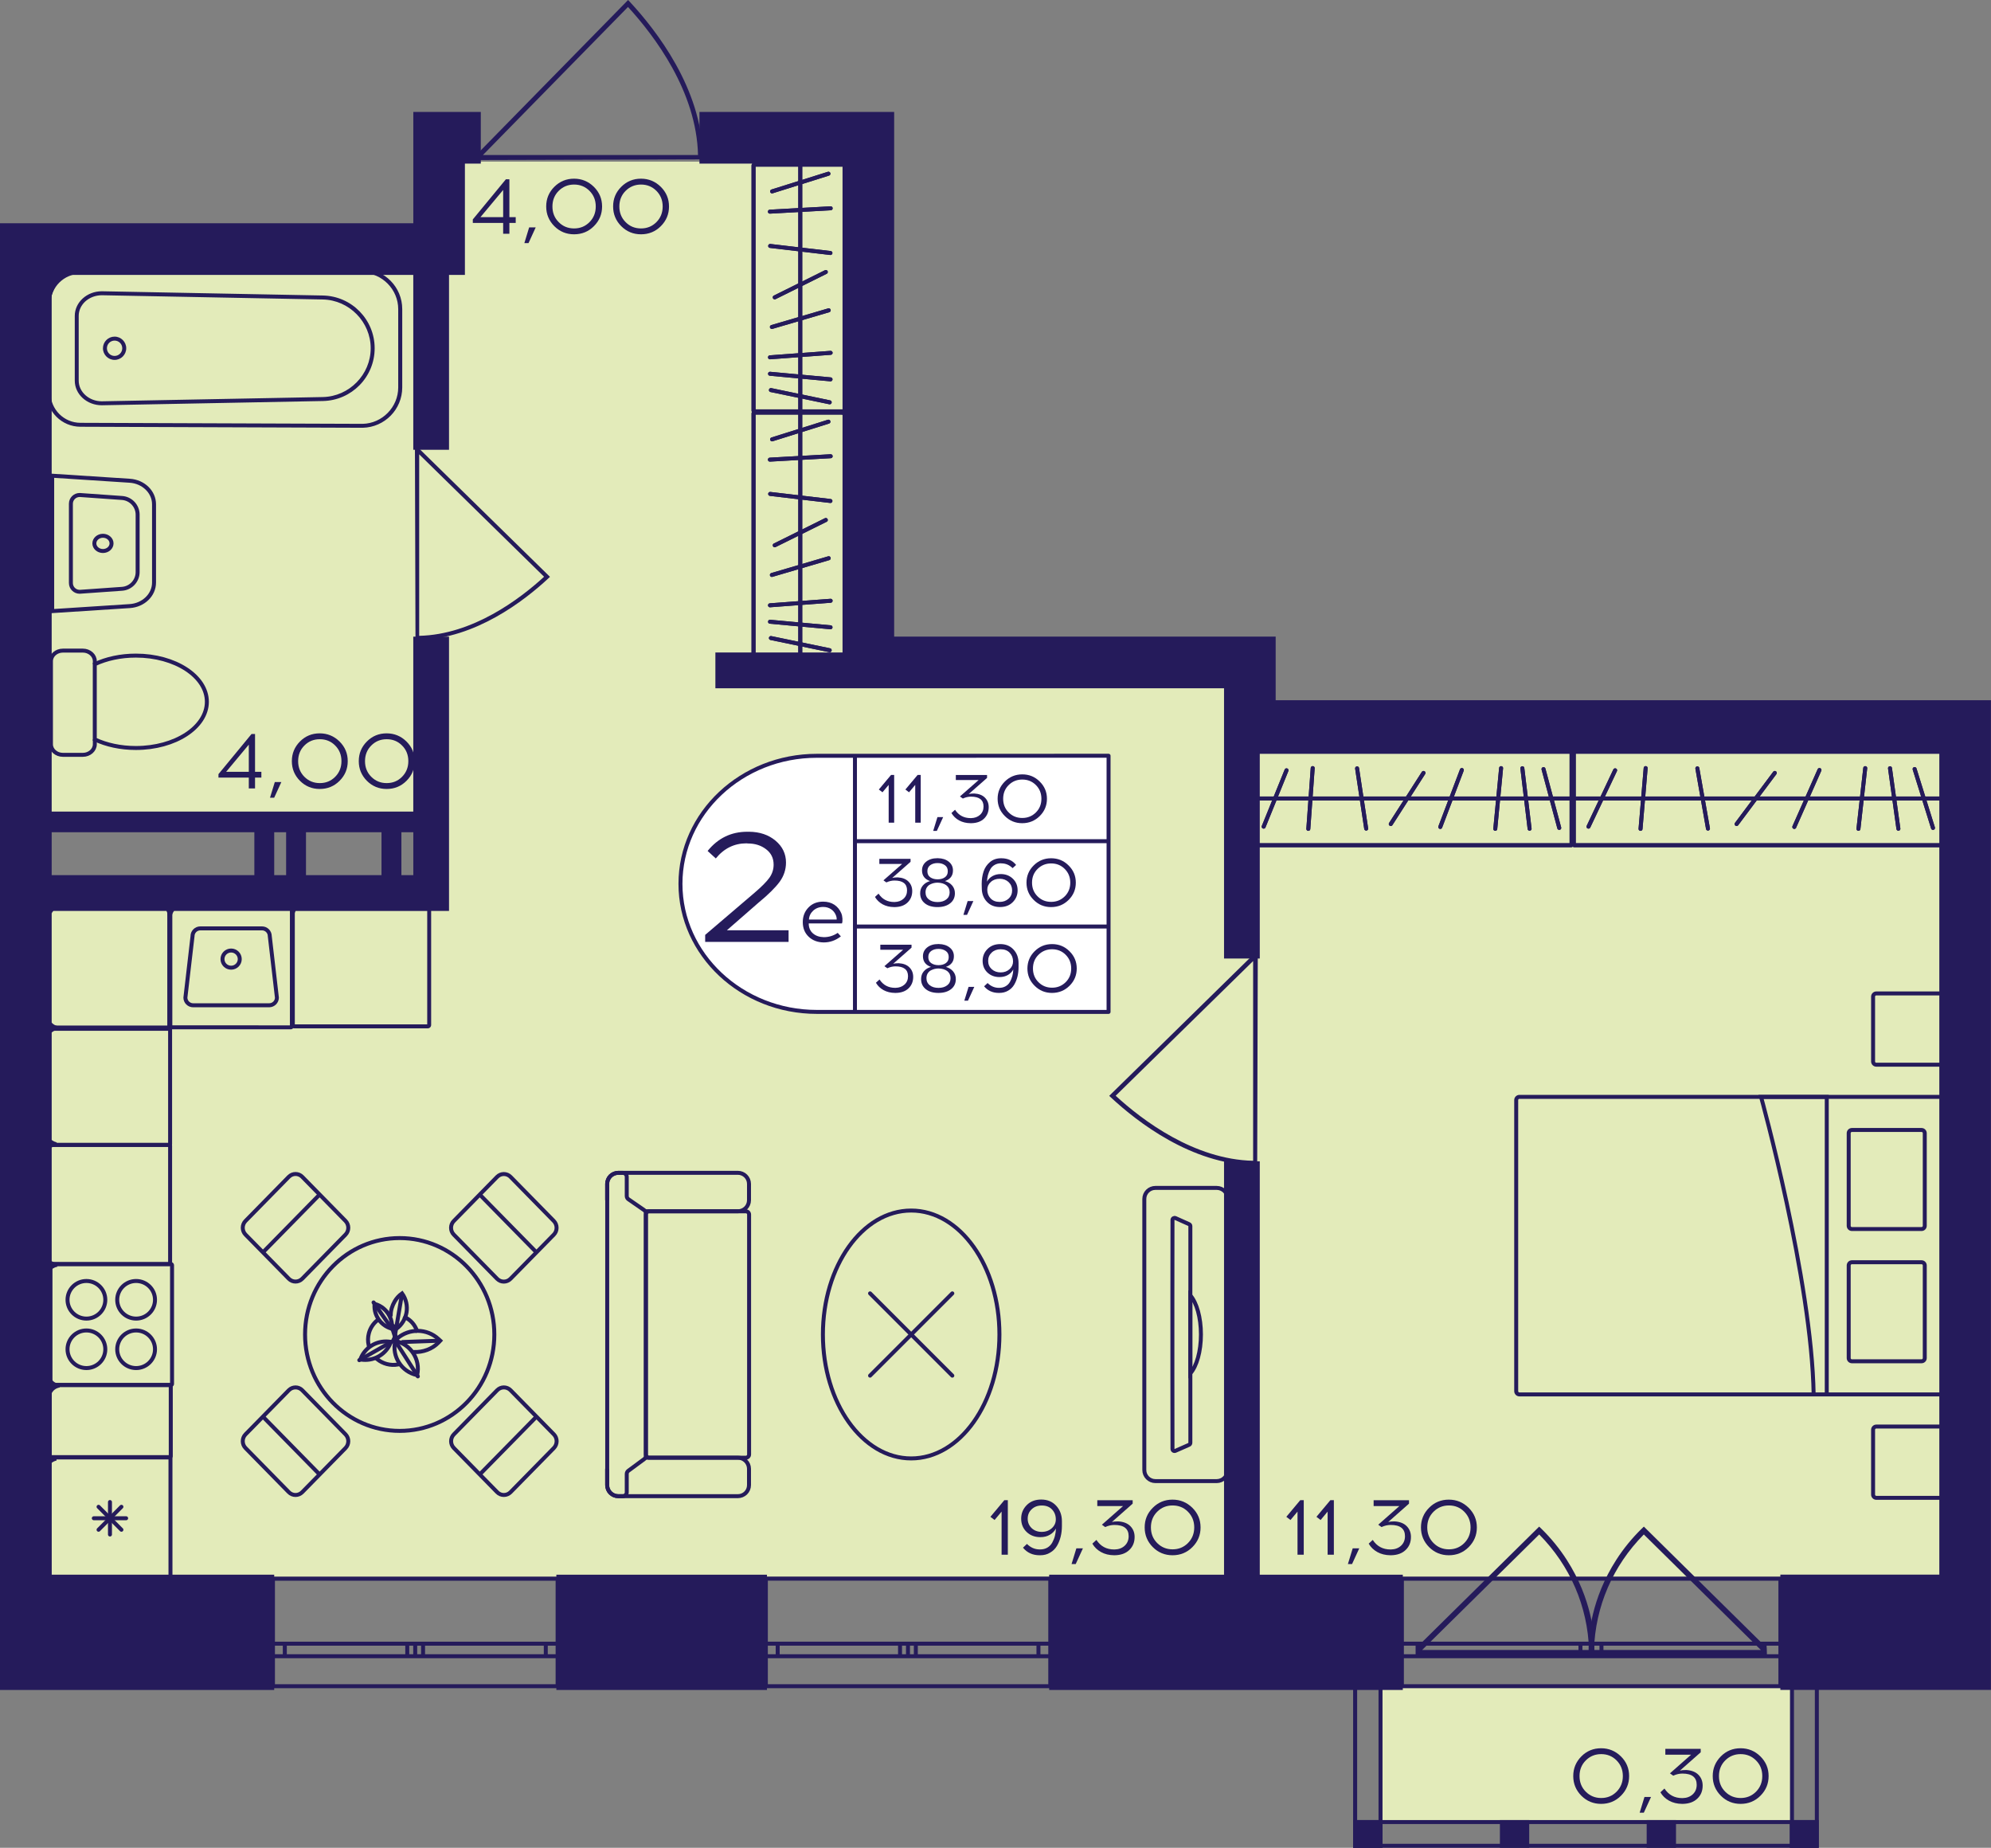 <?xml version="1.0" encoding="utf-8"?>
<!-- Generator: Adobe Illustrator 24.3.0, SVG Export Plug-In . SVG Version: 6.00 Build 0)  -->
<svg version="1.1" id="Слой_1" xmlns="http://www.w3.org/2000/svg" xmlns:xlink="http://www.w3.org/1999/xlink" x="0px" y="0px"
	 viewBox="0 0 431.08 400" style="enable-background:new 0 0 431.08 400;" xml:space="preserve">
<rect x="0" y="0" width="431.08" height="400" fill="#808080" stroke="none"/>
<path style="fill:#E3EBBA;" d="M96.8,55.64c0-6.88,0-13.77,0-20.65c29.83,0,59.66,0,89.49,0c0,35.56,0,71.13,0,106.69
	c27.53,0,55.07,0,82.6,0c0,5.74,0,11.47,0,17.21c52.77,0,105.55,0,158.32,0c0,60.8,0,121.61,0,182.41c-138.82,0-277.63,0-416.45,0
	c0-49.33,0-98.66,0-148c27.53,0.06,55.07,0.12,82.6,0.18c0-5.74,0-11.47,0-17.21c-27.53-0.06-55.07-0.12-82.6-0.18
	c0-40.15,0-80.31,0-120.46C39.44,55.64,68.12,55.64,96.8,55.64z"/>
<rect x="299.25" y="365.28" transform="matrix(-1 -1.224647e-16 1.224647e-16 -1 686.999 759.682)" style="fill:#E3EBBA;" width="88.5" height="29.13"/>
<g>
	<path style="fill:none;stroke:#251B5B;stroke-width:0.86;stroke-miterlimit:10;" d="M303.53,365.02h81.95v-23.27h-81.95V365.02z
		 M385.48,365.02h-81.95 M385.48,341.75h-81.95 M385.48,358.53h-3.41v-2.72h3.41V358.53z M344.48,355.81h2.26v2.72h-2.26V355.81z
		 M382.07,358.53h-35.33v-2.72l35.33,0V358.53z M344.48,358.53h-2.29v-2.72h2.29V358.53z M303.53,355.81h3.41v2.72h-3.41V355.81z
		 M342.19,358.53h-35.26v-2.72h35.26V358.53z M385.48,358.53h-3.41 M382.07,358.53v-2.72 M382.07,355.81h3.41 M344.48,355.81h2.26
		 M346.74,355.81v2.72 M346.74,358.53h-2.26 M382.07,358.53h-35.33 M346.74,355.81l35.33,0 M344.48,358.53h-2.29 M342.19,358.53
		v-2.72 M342.19,355.81h2.29 M303.53,355.81h3.41 M306.93,355.81v2.72 M306.93,358.53h-3.41 M342.19,358.53h-35.26 M306.93,355.81
		h35.26"/>
</g>
<g>
	<path style="fill:none;stroke:#251B5B;stroke-width:0.86;stroke-miterlimit:10;" d="M59.1,365.02h61.63v-23.26H59.1V365.02z
		 M120.73,365.02H59.1 M120.73,341.75H59.1 M120.73,358.53h-2.56v-2.72h2.56V358.53z M89.9,355.81h1.7v2.72h-1.7V355.81z
		 M118.17,358.53H91.6v-2.72h26.57V358.53z M89.9,358.53h-1.72v-2.72h1.72V358.53z M59.1,355.81h2.56v2.72H59.1V355.81z
		 M88.18,358.53l-26.51,0v-2.72h26.51V358.53z M120.73,358.53h-2.56 M118.17,358.53v-2.72 M118.17,355.81h2.56 M89.9,355.81h1.7
		 M91.6,355.81v2.72 M91.6,358.53h-1.7 M118.17,358.53H91.6 M91.6,355.81h26.57 M89.9,358.53h-1.72 M88.18,358.53v-2.72
		 M88.18,355.81h1.72 M59.1,355.81h2.56 M61.66,355.81v2.72 M61.66,358.53H59.1 M88.18,358.53l-26.51,0 M61.66,355.81h26.51"/>
</g>
<g>
	<path style="fill:none;stroke:#251B5B;stroke-width:0.86;stroke-miterlimit:10;" d="M165.82,365.02h61.58v-23.28h-61.58V365.02z
		 M227.4,365.02h-61.58 M227.4,341.74h-61.58 M227.4,358.53h-2.56v-2.72h2.56V358.53z M196.59,355.81h1.7v2.72h-1.7V355.81z
		 M224.84,358.53h-26.55v-2.72h26.55V358.53z M196.59,358.53h-1.72v-2.72h1.72V358.53z M165.82,355.81h2.56v2.72h-2.56V355.81z
		 M194.87,358.53h-26.49v-2.72h26.49V358.53z M227.4,358.53h-2.56 M224.84,358.53v-2.72 M224.84,355.81h2.56 M196.59,355.81h1.7
		 M198.29,355.81v2.72 M198.29,358.53h-1.7 M224.84,358.53h-26.55 M198.29,355.81h26.55 M196.59,358.53h-1.72 M194.87,358.53v-2.72
		 M194.87,355.81h1.72 M165.82,355.81h2.56 M168.38,355.81v2.72 M168.38,358.53h-2.56 M194.87,358.53h-26.49 M168.38,355.81h26.49"
		/>
</g>
<g>
	<rect x="292.98" y="394" style="fill:#251B5B;" width="6.36" height="6"/>
	<rect x="387.5" y="394" style="fill:#251B5B;" width="6.24" height="6"/>
	<rect x="356.53" y="394" style="fill:#251B5B;" width="6.35" height="6"/>
	<rect x="324.75" y="394" style="fill:#251B5B;" width="6.35" height="6"/>
	<g>
		<path style="fill:#251B5B;" d="M298.47,363l0,36.14h-4.63V363H298.47 M299.33,362.14h-6.36V400h6.36L299.33,362.14L299.33,362.14z
			"/>
	</g>
	<g>
		<path style="fill:#251B5B;" d="M392.94,363v36.14h-4.52V363H392.94 M393.8,362.14h-6.24V400h6.24V362.14L393.8,362.14z"/>
	</g>
	<g>
		<path style="fill:#251B5B;" d="M293.84,394.86h99.05v4.28l-99.05,0V394.86 M292.98,394v6l100.77,0v-6L292.98,394L292.98,394z"/>
	</g>
</g>
<g>
	<path style="fill:#251B5B;" d="M355.46,330.91c-2.11,2.06-3.95,4.32-5.5,6.73c-5.55,8.6-5.94,16.64-5.99,18.27
		c-0.03,1.03-0.01,1.88,0.02,2.42c0.36,0.01,0.71,0.03,1.07,0.04h37.4l0.09,0.08c-0.02-0.59-0.04-1.18-0.06-1.76l-26.57-26.22
		L355.46,330.91z M381.26,357.18h-36.14c0.29-9.4,4.07-18.22,10.79-25.01L381.26,357.18z"/>
	<path style="fill:#251B5B;" d="M333.71,330.91c2.11,2.06,3.95,4.32,5.5,6.73c5.55,8.6,5.94,16.64,5.99,18.27
		c0.03,1.03,0.01,1.88-0.02,2.42c-0.36,0.01-0.71,0.03-1.07,0.04h-37.4l-0.09,0.08c0.02-0.59,0.04-1.18,0.06-1.76l26.57-26.22
		L333.71,330.91z M307.91,357.18h36.14c-0.29-9.4-4.07-18.22-10.79-25.01L307.91,357.18z"/>
</g>
<path style="fill:#251B5B;" d="M272.2,252.36c-0.29,0-0.58-0.01-0.88-0.01v-0.12c-13.37-0.3-25.01-9.28-30.81-14.68l-0.35-0.33
	l31.16-30.54v-0.2c0.34,0,0.67,0,1.01,0C272.29,221.78,272.24,237.07,272.2,252.36z M271.32,208.04l-29.76,29.16
	c5.8,5.33,17,13.79,29.76,14.08L271.32,208.04z"/>
<path style="fill:#251B5B;" d="M89.96,138.63c0.27,0,0.53-0.01,0.8-0.01v-0.11c12.15-0.27,22.73-8.43,28-13.34l0.32-0.3L90.76,97.12
	l0-0.18c-0.31,0-0.61,0-0.92,0C89.88,110.84,89.92,124.74,89.96,138.63z M90.76,98.35l27.04,26.5
	c-5.27,4.84-15.45,12.53-27.04,12.79L90.76,98.35z"/>
<path style="fill:#251B5B;" d="M152.3,34.51c0-0.32-0.01-0.62-0.01-0.95h-0.13c-0.32-14.4-9.99-26.93-15.81-33.18L135.99,0
	L103.1,33.56l-0.21,0c0,0.36,0,0.73,0,1.09C119.36,34.6,135.83,34.56,152.3,34.51z M104.56,33.56l31.41-32.05
	c5.74,6.25,14.85,18.31,15.16,32.05L104.56,33.56z"/>
<g>
	<g>
		<path style="fill:none;stroke:#251B5B;stroke-width:0.86;stroke-miterlimit:10;" d="M420,237.44l-91.02,0
			c-0.39,0-0.7,0.31-0.7,0.7l0,63.01c0,0.39,0.31,0.7,0.7,0.7l91.02,0c0.39,0,0.7-0.31,0.7-0.7v-63.01
			C420.7,237.76,420.39,237.44,420,237.44z"/>
		<g>
			<path style="fill:none;stroke:#251B5B;stroke-width:0.86;stroke-miterlimit:10;" d="M400.97,294.68h15.07
				c0.39,0,0.7-0.31,0.7-0.7v-20.04c0-0.39-0.31-0.7-0.7-0.7h-15.07c-0.39,0-0.7,0.31-0.7,0.7v20.04
				C400.27,294.37,400.58,294.68,400.97,294.68z"/>
			<path style="fill:none;stroke:#251B5B;stroke-width:0.86;stroke-miterlimit:10;" d="M400.97,266.05h15.07
				c0.39,0,0.7-0.31,0.7-0.7v-20.04c0-0.39-0.31-0.7-0.7-0.7h-15.07c-0.39,0-0.7,0.31-0.7,0.7l0,20.04
				C400.27,265.74,400.58,266.05,400.97,266.05z"/>
		</g>
		<path style="fill:none;stroke:#251B5B;stroke-width:0.86;stroke-miterlimit:10;" d="M395.52,301.85l0-64.41h-14.23
			c0,0,10.98,39.57,11.39,64.41"/>
	</g>
	<path style="fill:none;stroke:#251B5B;stroke-width:0.86;stroke-linecap:round;stroke-miterlimit:10;" d="M406.26,324.24H420
		c0.39,0,0.7-0.31,0.7-0.7v-14.03c0-0.39-0.31-0.7-0.7-0.7l-13.75,0c-0.39,0-0.7,0.31-0.7,0.7v14.03
		C405.55,323.93,405.87,324.24,406.26,324.24z"/>
	<path style="fill:none;stroke:#251B5B;stroke-width:0.86;stroke-linecap:round;stroke-miterlimit:10;" d="M406.26,230.48H420
		c0.39,0,0.7-0.31,0.7-0.7v-14.03c0-0.39-0.31-0.7-0.7-0.7h-13.75c-0.39,0-0.7,0.31-0.7,0.7v14.03
		C405.55,230.17,405.87,230.48,406.26,230.48z"/>
</g>
<g>
	<g>
		<g>
			<path style="fill:#251B5B;" d="M421.27,163.16v19.38h-80.1v-19.38H421.27 M421.59,162.3h-80.73c-0.3,0-0.54,0.24-0.54,0.54v20.02
				c0,0.3,0.24,0.54,0.54,0.54h80.73c0.3,0,0.54-0.24,0.54-0.54v-20.02C422.13,162.54,421.89,162.3,421.59,162.3L421.59,162.3z"/>
		</g>
	</g>
	
		<line style="fill:none;stroke:#251B5B;stroke-width:0.86;stroke-miterlimit:10;" x1="340.3" y1="172.85" x2="421.85" y2="172.85"/>
	
		<line style="fill:none;stroke:#251B5B;stroke-width:0.86;stroke-linecap:round;stroke-miterlimit:10;" x1="355.2" y1="179.43" x2="356.31" y2="166.27"/>
	
		<line style="fill:none;stroke:#251B5B;stroke-width:0.86;stroke-linecap:round;stroke-miterlimit:10;" x1="369.8" y1="179.37" x2="367.5" y2="166.33"/>
	
		<line style="fill:none;stroke:#251B5B;stroke-width:0.86;stroke-linecap:round;stroke-miterlimit:10;" x1="418.52" y1="179.22" x2="414.54" y2="166.48"/>
	
		<line style="fill:none;stroke:#251B5B;stroke-width:0.86;stroke-linecap:round;stroke-miterlimit:10;" x1="376" y1="178.38" x2="384.27" y2="167.32"/>
	
		<line style="fill:none;stroke:#251B5B;stroke-width:0.86;stroke-linecap:round;stroke-miterlimit:10;" x1="388.49" y1="179.01" x2="393.94" y2="166.69"/>
	
		<line style="fill:none;stroke:#251B5B;stroke-width:0.86;stroke-linecap:round;stroke-miterlimit:10;" x1="402.38" y1="179.42" x2="403.85" y2="166.28"/>
	
		<line style="fill:none;stroke:#251B5B;stroke-width:0.86;stroke-linecap:round;stroke-miterlimit:10;" x1="411.03" y1="179.4" x2="409.21" y2="166.3"/>
	
		<line style="fill:none;stroke:#251B5B;stroke-width:0.86;stroke-linecap:round;stroke-miterlimit:10;" x1="343.93" y1="178.95" x2="349.7" y2="166.75"/>
	<g>
		<g>
			<path style="fill:#251B5B;" d="M421.27,163.16v19.38h-80.1v-19.38H421.27 M421.59,162.3h-80.73c-0.3,0-0.54,0.24-0.54,0.54v20.02
				c0,0.3,0.24,0.54,0.54,0.54h80.73c0.3,0,0.54-0.24,0.54-0.54v-20.02C422.13,162.54,421.89,162.3,421.59,162.3L421.59,162.3z"/>
		</g>
	</g>
	
		<line style="fill:none;stroke:#251B5B;stroke-width:0.86;stroke-miterlimit:10;" x1="340.3" y1="172.85" x2="421.85" y2="172.85"/>
	
		<line style="fill:none;stroke:#251B5B;stroke-width:0.86;stroke-linecap:round;stroke-miterlimit:10;" x1="355.2" y1="179.43" x2="356.31" y2="166.27"/>
	
		<line style="fill:none;stroke:#251B5B;stroke-width:0.86;stroke-linecap:round;stroke-miterlimit:10;" x1="369.8" y1="179.37" x2="367.5" y2="166.33"/>
	
		<line style="fill:none;stroke:#251B5B;stroke-width:0.86;stroke-linecap:round;stroke-miterlimit:10;" x1="418.52" y1="179.22" x2="414.54" y2="166.48"/>
	
		<line style="fill:none;stroke:#251B5B;stroke-width:0.86;stroke-linecap:round;stroke-miterlimit:10;" x1="376" y1="178.38" x2="384.27" y2="167.32"/>
	
		<line style="fill:none;stroke:#251B5B;stroke-width:0.86;stroke-linecap:round;stroke-miterlimit:10;" x1="388.49" y1="179.01" x2="393.94" y2="166.69"/>
	
		<line style="fill:none;stroke:#251B5B;stroke-width:0.86;stroke-linecap:round;stroke-miterlimit:10;" x1="402.38" y1="179.42" x2="403.85" y2="166.28"/>
	
		<line style="fill:none;stroke:#251B5B;stroke-width:0.86;stroke-linecap:round;stroke-miterlimit:10;" x1="411.03" y1="179.4" x2="409.21" y2="166.3"/>
	
		<line style="fill:none;stroke:#251B5B;stroke-width:0.86;stroke-linecap:round;stroke-miterlimit:10;" x1="343.93" y1="178.95" x2="349.7" y2="166.75"/>
</g>
<g>
	<g>
		<path style="fill:none;stroke:#251B5B;stroke-width:0.86;stroke-miterlimit:10;" d="M20.53,143.77v-0.64
			c0-1.26-1.17-2.29-2.59-2.29h-4.32c-1.44,0-2.59,1.03-2.59,2.29l0,17.98c0,1.26,1.15,2.29,2.59,2.29h4.32
			c1.42,0,2.59-1.03,2.59-2.29v-1.06"/>
	</g>
	<g>
		<path style="fill:none;stroke:#251B5B;stroke-width:0.86;stroke-miterlimit:10;" d="M44.79,151.92c0-5.52-6.88-10-15.37-10
			c-3.31,0-6.4,0.68-8.9,1.86l0,16.28c2.5,1.18,5.59,1.86,8.9,1.86C37.92,161.92,44.79,157.44,44.79,151.92z"/>
	</g>
</g>
<g>
	<g>
		<path style="fill:#251B5B;" d="M78.53,59.05c4.24,0.1,7.69,3.63,7.69,7.87v16.96c0,4.24-3.46,7.77-7.68,7.87l-61.11-0.22
			c-3.58,0-6.49-2.91-6.49-6.48V65.75c0-3.58,2.91-6.48,6.5-6.48L78.53,59.05 M78.54,58.19l-61.11,0.22c-4.06,0-7.35,3.29-7.35,7.34
			l0,19.29c0,4.06,3.29,7.34,7.35,7.34l61.11,0.22c4.75-0.11,8.55-3.98,8.55-8.73l0-16.96C87.09,62.17,83.29,58.29,78.54,58.19
			L78.54,58.19z"/>
	</g>
	<g>
		<path style="fill:#251B5B;" d="M22.04,63.91l47.86,0.92c5.71,0.12,10.36,4.86,10.36,10.56c0,5.7-4.65,10.44-10.36,10.56
			l-47.86,0.92c-2.75,0-5-2.01-5-4.47V68.39c0-1.18,0.51-2.29,1.43-3.14C19.43,64.39,20.69,63.92,22.04,63.91 M22.05,63.05
			c-3.23,0-5.86,2.39-5.86,5.33V82.4c0,2.95,2.62,5.33,5.86,5.33c0,0,0,0,0,0l47.87-0.92c6.22-0.13,11.2-5.2,11.2-11.42v0
			c0-6.22-4.98-11.29-11.2-11.42L22.05,63.05L22.05,63.05z"/>
	</g>
	<g>
		<path style="fill:#251B5B;" d="M24.81,73.73c0.92,0,1.66,0.74,1.66,1.66s-0.75,1.66-1.66,1.66c-0.92,0-1.66-0.74-1.66-1.66
			S23.89,73.73,24.81,73.73 M24.81,72.87c-1.39,0-2.52,1.13-2.52,2.52c0,1.39,1.13,2.52,2.52,2.52s2.52-1.13,2.52-2.52
			C27.33,74,26.2,72.87,24.81,72.87L24.81,72.87z"/>
	</g>
</g>
<g>
	<g>
		<path style="fill:#251B5B;" d="M22.29,116.41c0.79,0,1.43,0.55,1.43,1.22c0,0.67-0.64,1.22-1.43,1.22s-1.43-0.55-1.43-1.22
			C20.86,116.96,21.5,116.41,22.29,116.41 M22.29,115.55c-1.26,0-2.29,0.93-2.29,2.08c0,1.15,1.02,2.08,2.29,2.08
			c1.26,0,2.29-0.93,2.29-2.08C24.58,116.48,23.55,115.55,22.29,115.55L22.29,115.55z"/>
	</g>
	<g>
		<path style="fill:#251B5B;" d="M11.73,103.44l16.35,1.06c2.71,0.18,4.84,2.22,4.84,4.66v16.95c0,2.44-2.13,4.48-4.84,4.66
			l-16.35,1.06V103.44 M10.87,102.52v30.23l17.27-1.12c3.18-0.21,5.64-2.62,5.64-5.52v-16.95c0-2.9-2.46-5.31-5.64-5.52
			L10.87,102.52L10.87,102.52z"/>
	</g>
	<g>
		<path style="fill:#251B5B;" d="M17.24,107.59c0.04,0,0.07,0,0.11,0l9.05,0.64c1.67,0.12,2.97,1.52,2.97,3.19v12.43
			c0,1.67-1.31,3.07-2.97,3.19l-9.05,0.64c-0.04,0-0.07,0-0.11,0c-0.8,0-1.46-0.65-1.46-1.46v-17.17
			C15.78,108.24,16.43,107.59,17.24,107.59 M17.24,106.72c-1.27,0-2.32,1.03-2.32,2.32v17.17c0,1.29,1.05,2.32,2.32,2.32
			c0.06,0,0.11,0,0.17-0.01l9.05-0.64c2.12-0.15,3.77-1.92,3.77-4.04v-12.43c0-2.13-1.65-3.89-3.77-4.04l-9.05-0.64
			C17.35,106.73,17.29,106.72,17.24,106.72L17.24,106.72z"/>
	</g>
</g>
<g>
	
		<ellipse style="fill:none;stroke:#251B5B;stroke-width:0.86;stroke-miterlimit:10;" cx="86.54" cy="288.88" rx="20.49" ry="20.87"/>
	<g>
		<g>
			<path style="fill:none;stroke:#251B5B;stroke-width:0.86;stroke-miterlimit:10;" d="M98.26,267.27l9.37,9.55
				c0.8,0.82,2.1,0.82,2.91,0l9.37-9.55c0.8-0.82,0.8-2.14,0-2.96l-9.37-9.55c-0.8-0.82-2.1-0.82-2.91,0l-9.37,9.55
				C97.46,265.12,97.46,266.45,98.26,267.27z"/>
			
				<line style="fill:none;stroke:#251B5B;stroke-width:0.86;stroke-miterlimit:10;" x1="116.29" y1="271.24" x2="103.74" y2="258.46"/>
		</g>
	</g>
	<g>
		<g>
			<path style="fill:none;stroke:#251B5B;stroke-width:0.86;stroke-miterlimit:10;" d="M74.81,310.5l-9.37-9.55
				c-0.8-0.82-2.1-0.82-2.91,0l-9.37,9.55c-0.8,0.82-0.8,2.14,0,2.96l9.37,9.55c0.8,0.82,2.1,0.82,2.91,0l9.37-9.55
				C75.61,312.64,75.61,311.32,74.81,310.5z"/>
			
				<line style="fill:none;stroke:#251B5B;stroke-width:0.86;stroke-miterlimit:10;" x1="56.79" y1="306.53" x2="69.33" y2="319.31"/>
		</g>
	</g>
	<g>
		<g>
			<path style="fill:none;stroke:#251B5B;stroke-width:0.86;stroke-miterlimit:10;" d="M65.44,276.81l9.37-9.55
				c0.8-0.82,0.8-2.14,0-2.96l-9.37-9.55c-0.8-0.82-2.1-0.82-2.91,0l-9.37,9.55c-0.8,0.82-0.8,2.14,0,2.96l9.37,9.55
				C63.33,277.63,64.63,277.63,65.44,276.81z"/>
			
				<line style="fill:none;stroke:#251B5B;stroke-width:0.86;stroke-miterlimit:10;" x1="69.33" y1="258.46" x2="56.79" y2="271.24"/>
		</g>
	</g>
	<g>
		<g>
			<path style="fill:none;stroke:#251B5B;stroke-width:0.86;stroke-miterlimit:10;" d="M107.64,300.95l-9.37,9.55
				c-0.8,0.82-0.8,2.14,0,2.96l9.37,9.55c0.8,0.82,2.1,0.82,2.91,0l9.37-9.55c0.8-0.82,0.8-2.14,0-2.96l-9.37-9.55
				C109.74,300.13,108.44,300.13,107.64,300.95z"/>
			
				<line style="fill:none;stroke:#251B5B;stroke-width:0.86;stroke-miterlimit:10;" x1="103.74" y1="319.31" x2="116.29" y2="306.53"/>
		</g>
	</g>
</g>
<g>
	<path style="fill:none;stroke:#251B5B;stroke-width:0.86;stroke-linecap:square;stroke-miterlimit:10;" d="M81.7,294.24
		c0.58,0.48,1.27,0.83,2.05,1.04c0.81,0.21,1.62,0.24,2.39,0.09"/>
	<path style="fill:none;stroke:#251B5B;stroke-width:0.86;stroke-linecap:square;stroke-miterlimit:10;" d="M81.63,285.86
		c-0.83,0.69-1.46,1.63-1.76,2.75c-0.24,0.88-0.24,1.76-0.05,2.59"/>
	<path style="fill:none;stroke:#251B5B;stroke-width:0.86;stroke-linecap:square;stroke-miterlimit:10;" d="M90.26,288.02
		c-0.46-1.25-1.3-2.23-2.53-2.85"/>
	<g>
		<path style="fill:#251B5B;" d="M83.57,290.82c0.15,0,0.31,0.01,0.46,0.02c-0.89,1.87-2.8,3.11-4.94,3.11
			c-0.15,0-0.31-0.01-0.46-0.02C79.52,292.06,81.43,290.82,83.57,290.82 M83.57,289.96c-2.79,0-5.34,1.85-6.1,4.64
			c0.54,0.14,1.09,0.21,1.62,0.21c2.79,0,5.34-1.85,6.1-4.64C84.65,290.03,84.1,289.96,83.57,289.96L83.57,289.96z"/>
	</g>
	<path style="fill:none;stroke:#251B5B;stroke-width:0.86;stroke-linecap:round;stroke-miterlimit:10;" d="M85.2,287.05
		c0.12,0.25,0.38,0.43,0.55,0.66c2.52-1.79,3.09-5.25,1.3-7.73c-0.67,0.47-1.2,1.07-1.59,1.73c-0.52,0.9-0.89,1.97-0.86,3.01"/>
	<g>
		<path style="fill:#251B5B;" d="M81.51,282.84c0.86,0.34,1.59,0.92,2.12,1.69c0.52,0.76,0.81,1.63,0.82,2.53
			c-0.86-0.34-1.59-0.92-2.12-1.69C81.81,284.61,81.53,283.74,81.51,282.84 M80.74,281.73c-0.56,3.01,1.45,5.89,4.48,6.43h0
			C85.79,285.15,83.78,282.27,80.74,281.73L80.74,281.73z"/>
	</g>
	<path style="fill:none;stroke:#251B5B;stroke-width:0.86;stroke-linecap:round;stroke-miterlimit:10;" d="M89.67,292.67
		c1.86,0.08,3.91-0.61,5.29-2.07l0.36-0.38l-0.38-0.35c-2.51-2.33-6.36-2.35-8.91-0.15c-0.06,0.06-0.13,0.11-0.18,0.17"/>
	
		<line style="fill:none;stroke:#251B5B;stroke-width:0.86;stroke-linecap:round;stroke-linejoin:round;stroke-miterlimit:10;" x1="87.15" y1="290.51" x2="95.07" y2="290.23"/>
	<g>
		<path style="fill:#251B5B;" d="M85.91,290.8c1.35,0.39,2.49,1.25,3.25,2.44c0.75,1.18,1.03,2.55,0.82,3.92
			c-1.35-0.39-2.49-1.25-3.25-2.44C85.98,293.54,85.69,292.17,85.91,290.8 M85.25,289.76l-0.1,0.46c-0.81,3.56,1.44,7.08,5.03,7.87
			l0.46,0.1l0.1-0.46c0.81-3.56-1.44-7.08-5.03-7.87L85.25,289.76L85.25,289.76z"/>
	</g>
	
		<line style="fill:none;stroke:#251B5B;stroke-width:0.86;stroke-linecap:round;stroke-linejoin:round;stroke-miterlimit:10;" x1="85.39" y1="289.99" x2="90.47" y2="297.95"/>
	
		<line style="fill:none;stroke:#251B5B;stroke-width:0.86;stroke-linecap:round;stroke-miterlimit:10;" x1="85.79" y1="287.45" x2="87" y2="280.32"/>
	<polyline style="fill:none;stroke:#251B5B;stroke-width:0.86;stroke-linecap:round;stroke-miterlimit:10;" points="80.88,281.94 
		85.06,287.94 85.48,289.27 	"/>
	<path style="fill:none;stroke:#251B5B;stroke-width:0.86;stroke-linecap:round;stroke-miterlimit:10;" d="M85.61,289.91
		l-0.78,0.52c-0.05,0.03-7.04,4.01-7.04,4.01"/>
	
		<line style="fill:none;stroke:#251B5B;stroke-width:0.86;stroke-linecap:round;stroke-miterlimit:10;" x1="85.8" y1="287.39" x2="85.3" y2="290.32"/>
	
		<line style="fill:none;stroke:#251B5B;stroke-width:0.86;stroke-linecap:round;stroke-miterlimit:10;" x1="85.88" y1="289.98" x2="85.58" y2="289"/>
	<polygon style="fill:none;stroke:#251B5B;stroke-width:0.86;stroke-linecap:round;stroke-miterlimit:10;" points="85.82,289.9 
		85.55,289.39 85.38,289.71 	"/>
	<polygon style="fill:#251B5B;" points="85.25,286.71 85.06,287.94 85.42,288.82 85.79,287.45 	"/>
	<path style="fill:#251B5B;" d="M85.25,288.99c-0.01,0.04-0.2,1.2-0.2,1.2l0.38-0.33l0.09-0.7L85.25,288.99z"/>
	<polygon style="fill:#251B5B;" points="85.67,288.56 86.05,289.83 85.9,289.92 85.51,289.16 	"/>
</g>
<g>
	<path style="fill:#251B5B;" d="M36.22,196.66V222H10.76v-25.34H36.22 M36.38,195.8H10.6c-0.39,0-0.7,0.31-0.7,0.7v25.66
		c0,0.39,0.31,0.7,0.7,0.7h25.78c0.39,0,0.7-0.31,0.7-0.7V196.5C37.08,196.11,36.77,195.8,36.38,195.8L36.38,195.8z"/>
</g>
<g>
	<g>
		<path style="fill:#251B5B;" d="M62.77,196.62v25.34H37.31v-25.34H62.77 M62.93,195.76H37.15c-0.39,0-0.7,0.31-0.7,0.7v25.66
			c0,0.39,0.31,0.7,0.7,0.7h25.78c0.39,0,0.7-0.31,0.7-0.7v-25.66C63.63,196.07,63.32,195.76,62.93,195.76L62.93,195.76z"/>
	</g>
	<g>
		<path style="fill:#251B5B;" d="M56.73,201.4c0.69,0,1.25,0.56,1.25,1.24v0.05l0.01,0.05l1.54,13.25
			c-0.02,0.66-0.57,1.19-1.25,1.19H41.82c-0.67,0-1.22-0.53-1.25-1.19l1.54-13.25l0.01-0.05v-0.05c0-0.68,0.56-1.24,1.25-1.24H56.73
			 M56.73,200.54H43.36c-1.16,0-2.11,0.94-2.11,2.1l-1.54,13.31c0,1.16,0.94,2.1,2.11,2.1h16.45c1.16,0,2.11-0.94,2.11-2.1
			l-1.54-13.31C58.83,201.47,57.89,200.54,56.73,200.54L56.73,200.54z"/>
	</g>
	<g>
		<path style="fill:#251B5B;" d="M50.04,206.19c0.79,0,1.44,0.64,1.44,1.43s-0.64,1.43-1.44,1.43s-1.44-0.64-1.44-1.43
			S49.25,206.19,50.04,206.19 M50.04,205.33c-1.27,0-2.3,1.02-2.3,2.29c0,1.26,1.03,2.29,2.3,2.29c1.27,0,2.3-1.02,2.3-2.29
			C52.34,206.35,51.31,205.33,50.04,205.33L50.04,205.33z"/>
	</g>
</g>
<g>
	<g>
		<path style="fill:#251B5B;" d="M36.82,274.06v25.34H11.36v-25.34H36.82 M36.98,273.2H11.2c-0.39,0-0.7,0.31-0.7,0.7v25.66
			c0,0.39,0.31,0.7,0.7,0.7h25.78c0.39,0,0.7-0.31,0.7-0.7V273.9C37.68,273.51,37.37,273.2,36.98,273.2L36.98,273.2z"/>
	</g>
	<g>
		<g>
			<path style="fill:#251B5B;" d="M18.71,277.73c2.02,0,3.66,1.63,3.66,3.64c0,2.01-1.64,3.64-3.66,3.64
				c-2.02,0-3.66-1.63-3.66-3.64C15.05,279.36,16.69,277.73,18.71,277.73 M18.71,276.87c-2.5,0-4.52,2.02-4.52,4.5
				c0,2.49,2.02,4.5,4.52,4.5s4.52-2.02,4.52-4.5C23.23,278.88,21.2,276.87,18.71,276.87L18.71,276.87z"/>
		</g>
		<g>
			<path style="fill:#251B5B;" d="M29.47,288.44c2.02,0,3.66,1.63,3.66,3.64s-1.64,3.64-3.66,3.64c-2.02,0-3.66-1.63-3.66-3.64
				S27.45,288.44,29.47,288.44 M29.47,287.58c-2.5,0-4.52,2.02-4.52,4.5s2.02,4.5,4.52,4.5s4.52-2.02,4.52-4.5
				S31.97,287.58,29.47,287.58L29.47,287.58z"/>
		</g>
		<g>
			<path style="fill:#251B5B;" d="M29.47,277.73c2.02,0,3.66,1.63,3.66,3.64c0,2.01-1.64,3.64-3.66,3.64
				c-2.02,0-3.66-1.63-3.66-3.64C25.81,279.36,27.45,277.73,29.47,277.73 M29.47,276.87c-2.5,0-4.52,2.02-4.52,4.5
				c0,2.49,2.02,4.5,4.52,4.5s4.52-2.02,4.52-4.5C34,278.88,31.97,276.87,29.47,276.87L29.47,276.87z"/>
		</g>
		<g>
			<path style="fill:#251B5B;" d="M18.71,288.44c2.02,0,3.66,1.63,3.66,3.64s-1.64,3.64-3.66,3.64c-2.02,0-3.66-1.63-3.66-3.64
				S16.69,288.44,18.71,288.44 M18.71,287.58c-2.5,0-4.52,2.02-4.52,4.5s2.02,4.5,4.52,4.5s4.52-2.02,4.52-4.5
				S21.2,287.58,18.71,287.58L18.71,287.58z"/>
		</g>
	</g>
</g>
<g>
	<path style="fill:#251B5B;" d="M36.4,223.14v24.28H11.06v-24.28H36.4 M36.68,222.28H10.79c-0.32,0-0.58,0.26-0.58,0.58v24.84
		c0,0.32,0.26,0.58,0.58,0.58h25.89c0.32,0,0.58-0.26,0.58-0.58v-24.84C37.26,222.54,37,222.28,36.68,222.28L36.68,222.28z"/>
</g>
<g>
	<g>
		<path style="fill:#251B5B;" d="M36.48,315.93v25.46H11.14v-25.46H36.48 M36.64,315.07H10.98c-0.39,0-0.7,0.31-0.7,0.7v25.78
			c0,0.39,0.31,0.7,0.7,0.7h25.66c0.39,0,0.7-0.31,0.7-0.7v-25.78C37.34,315.39,37.03,315.07,36.64,315.07L36.64,315.07z"/>
	</g>
	<g>
		
			<line style="fill:none;stroke:#251B5B;stroke-width:0.86;stroke-linecap:round;stroke-miterlimit:10;" x1="20.31" y1="328.66" x2="27.31" y2="328.66"/>
		
			<line style="fill:none;stroke:#251B5B;stroke-width:0.86;stroke-linecap:round;stroke-miterlimit:10;" x1="21.34" y1="331.15" x2="26.29" y2="326.18"/>
		
			<line style="fill:none;stroke:#251B5B;stroke-width:0.86;stroke-linecap:round;stroke-miterlimit:10;" x1="23.81" y1="332.18" x2="23.81" y2="325.15"/>
		
			<line style="fill:none;stroke:#251B5B;stroke-width:0.86;stroke-linecap:round;stroke-miterlimit:10;" x1="26.29" y1="331.15" x2="21.34" y2="326.18"/>
	</g>
</g>
<g>
	<path style="fill:#251B5B;" d="M36.4,248.26v24.97H11.06v-24.97H36.4 M36.68,247.4H10.79c-0.32,0-0.58,0.26-0.58,0.58v25.52
		c0,0.32,0.26,0.58,0.58,0.58h25.89c0.32,0,0.58-0.26,0.58-0.58v-25.52C37.26,247.66,37,247.4,36.68,247.4L36.68,247.4z"/>
</g>
<g>
	<path style="fill:#251B5B;" d="M92.5,197.11v24.64H63.83v-24.64H92.5 M92.63,196.25H63.7c-0.4,0-0.73,0.33-0.73,0.73v24.9
		c0,0.4,0.33,0.73,0.73,0.73h28.92c0.4,0,0.73-0.33,0.73-0.73v-24.9C93.36,196.58,93.03,196.25,92.63,196.25L92.63,196.25z"/>
</g>
<g>
	<path style="fill:#251B5B;" d="M36.54,300.23V315H11.21v-14.77H36.54 M36.82,299.37H10.93c-0.32,0-0.59,0.26-0.59,0.59v15.32
		c0,0.32,0.26,0.59,0.59,0.59h25.89c0.32,0,0.59-0.26,0.59-0.59v-15.32C37.4,299.63,37.14,299.37,36.82,299.37L36.82,299.37z"/>
</g>
<g>
	<path style="fill:none;stroke:#251B5B;stroke-width:0.86;stroke-miterlimit:10;" d="M263.43,320.62h-13.26
		c-1.34,0-2.41-1.08-2.41-2.4l0-58.67c0-1.34,1.07-2.4,2.41-2.4h13.26c1.33,0,2.41,1.06,2.41,2.4l0,58.67
		C265.84,319.54,264.75,320.62,263.43,320.62z M257.73,265.41c0-0.17-0.12-0.34-0.28-0.41l-2.95-1.32
		c-0.31-0.12-0.64,0.09-0.64,0.41c0,2.09-0.02,8.64-0.02,16.36l0,16.84c0,7.72,0.02,14.28,0.02,16.36c0,0.34,0.33,0.55,0.64,0.41
		l2.95-1.3c0.16-0.07,0.28-0.24,0.28-0.43V265.41z"/>
	<g>
		<path style="fill:none;stroke:#251B5B;stroke-width:0.86;stroke-miterlimit:10;" d="M260.02,288.87c0-3.67-0.93-6.88-2.29-8.44
			v16.87C259.09,295.75,260.02,292.56,260.02,288.87z"/>
	</g>
</g>
<g>
	<path style="fill:none;stroke:#251B5B;stroke-width:0.86;stroke-miterlimit:10;" d="M131.45,259.81v-3.53
		c0-1.32,1.09-2.4,2.41-2.4h0.96h24.94c1.33,0,2.41,1.08,2.41,2.4v3.53c0,1.34-1.09,2.4-2.41,2.4h-20.07"/>
	<path style="fill:none;stroke:#251B5B;stroke-width:0.86;stroke-miterlimit:10;" d="M131.45,317.95v3.53
		c0,1.34,1.09,2.4,2.41,2.4h0.96h24.94c1.33,0,2.41-1.06,2.41-2.4v-3.53c0-1.32-1.09-2.4-2.41-2.4h-20.03"/>
	<path style="fill:none;stroke:#251B5B;stroke-width:0.86;stroke-miterlimit:10;" d="M162.19,314.85l0-51.93
		c0-0.39-0.31-0.7-0.7-0.7h-20.95c-0.39,0-0.7,0.31-0.7,0.7l0,51.93c0,0.39,0.31,0.7,0.7,0.7l20.95,0
		C161.87,315.55,162.19,315.24,162.19,314.85z"/>
	<path style="fill:none;stroke:#251B5B;stroke-width:0.86;stroke-miterlimit:10;" d="M136.05,318.38l3.44-2.54
		c0.22-0.16,0.35-0.42,0.35-0.69l0-52.49c0-0.28-0.14-0.54-0.37-0.7l-3.4-2.35c-0.23-0.16-0.37-0.42-0.37-0.7v-4.16
		c0-0.47-0.39-0.86-0.86-0.86h-0.96c-1.33,0-2.41,1.07-2.41,2.4l0,65.2c0,1.33,1.08,2.4,2.41,2.4h0.96c0.48,0,0.86-0.38,0.86-0.86
		v-3.96C135.7,318.8,135.83,318.54,136.05,318.38z"/>
</g>
<g>
	
		<ellipse style="fill:none;stroke:#251B5B;stroke-width:0.86;stroke-miterlimit:10;" cx="197.28" cy="288.88" rx="19.11" ry="26.83"/>
	<g>
		
			<line style="fill:none;stroke:#251B5B;stroke-width:0.86;stroke-linecap:round;stroke-miterlimit:10;" x1="188.38" y1="297.79" x2="206.19" y2="279.98"/>
		
			<line style="fill:none;stroke:#251B5B;stroke-width:0.86;stroke-linecap:round;stroke-miterlimit:10;" x1="188.38" y1="279.98" x2="206.19" y2="297.79"/>
	</g>
</g>
<g>
	<g>
		<g>
			<path style="fill:#251B5B;" d="M182.97,36.07v52.55h-19.38V36.07H182.97 M183.24,35.21h-19.93c-0.32,0-0.59,0.26-0.59,0.59v53.1
				c0,0.32,0.26,0.59,0.59,0.59h19.93c0.32,0,0.59-0.26,0.59-0.59V35.8C183.83,35.47,183.56,35.21,183.24,35.21L183.24,35.21z"/>
		</g>
	</g>
	<line style="fill:none;stroke:#251B5B;stroke-width:0.86;stroke-miterlimit:10;" x1="173.27" y1="35.2" x2="173.27" y2="89.3"/>
	
		<line style="fill:none;stroke:#251B5B;stroke-width:0.86;stroke-linecap:round;stroke-miterlimit:10;" x1="179.85" y1="45.09" x2="166.69" y2="45.82"/>
	
		<line style="fill:none;stroke:#251B5B;stroke-width:0.86;stroke-linecap:round;stroke-miterlimit:10;" x1="179.8" y1="54.77" x2="166.75" y2="53.24"/>
	
		<line style="fill:none;stroke:#251B5B;stroke-width:0.86;stroke-linecap:round;stroke-miterlimit:10;" x1="179.64" y1="87.09" x2="166.91" y2="84.44"/>
	
		<line style="fill:none;stroke:#251B5B;stroke-width:0.86;stroke-linecap:round;stroke-miterlimit:10;" x1="178.8" y1="58.88" x2="167.74" y2="64.37"/>
	
		<line style="fill:none;stroke:#251B5B;stroke-width:0.86;stroke-linecap:round;stroke-miterlimit:10;" x1="179.43" y1="67.17" x2="167.12" y2="70.78"/>
	
		<line style="fill:none;stroke:#251B5B;stroke-width:0.86;stroke-linecap:round;stroke-miterlimit:10;" x1="179.84" y1="76.38" x2="166.71" y2="77.35"/>
	
		<line style="fill:none;stroke:#251B5B;stroke-width:0.86;stroke-linecap:round;stroke-miterlimit:10;" x1="179.82" y1="82.12" x2="166.72" y2="80.91"/>
	
		<line style="fill:none;stroke:#251B5B;stroke-width:0.86;stroke-linecap:round;stroke-miterlimit:10;" x1="179.37" y1="37.6" x2="167.17" y2="41.43"/>
	<g>
		<g>
			<path style="fill:#251B5B;" d="M182.97,36.07v52.55h-19.38V36.07H182.97 M183.24,35.21h-19.93c-0.32,0-0.59,0.26-0.59,0.59v53.1
				c0,0.32,0.26,0.59,0.59,0.59h19.93c0.32,0,0.59-0.26,0.59-0.59V35.8C183.83,35.47,183.56,35.21,183.24,35.21L183.24,35.21z"/>
		</g>
	</g>
	<line style="fill:none;stroke:#251B5B;stroke-width:0.86;stroke-miterlimit:10;" x1="173.27" y1="35.2" x2="173.27" y2="89.3"/>
	
		<line style="fill:none;stroke:#251B5B;stroke-width:0.86;stroke-linecap:round;stroke-miterlimit:10;" x1="179.85" y1="45.09" x2="166.69" y2="45.82"/>
	
		<line style="fill:none;stroke:#251B5B;stroke-width:0.86;stroke-linecap:round;stroke-miterlimit:10;" x1="179.8" y1="54.77" x2="166.75" y2="53.24"/>
	
		<line style="fill:none;stroke:#251B5B;stroke-width:0.86;stroke-linecap:round;stroke-miterlimit:10;" x1="179.64" y1="87.09" x2="166.91" y2="84.44"/>
	
		<line style="fill:none;stroke:#251B5B;stroke-width:0.86;stroke-linecap:round;stroke-miterlimit:10;" x1="178.8" y1="58.88" x2="167.74" y2="64.37"/>
	
		<line style="fill:none;stroke:#251B5B;stroke-width:0.86;stroke-linecap:round;stroke-miterlimit:10;" x1="179.43" y1="67.17" x2="167.12" y2="70.78"/>
	
		<line style="fill:none;stroke:#251B5B;stroke-width:0.86;stroke-linecap:round;stroke-miterlimit:10;" x1="179.84" y1="76.38" x2="166.71" y2="77.35"/>
	
		<line style="fill:none;stroke:#251B5B;stroke-width:0.86;stroke-linecap:round;stroke-miterlimit:10;" x1="179.82" y1="82.12" x2="166.72" y2="80.91"/>
	
		<line style="fill:none;stroke:#251B5B;stroke-width:0.86;stroke-linecap:round;stroke-miterlimit:10;" x1="179.37" y1="37.6" x2="167.17" y2="41.43"/>
</g>
<g>
	<g>
		<g>
			<path style="fill:#251B5B;" d="M182.97,89.75v52.55h-19.38V89.75H182.97 M183.24,88.89h-19.93c-0.32,0-0.59,0.26-0.59,0.59v53.1
				c0,0.32,0.26,0.59,0.59,0.59h19.93c0.32,0,0.59-0.26,0.59-0.59v-53.1C183.83,89.15,183.56,88.89,183.24,88.89L183.24,88.89z"/>
		</g>
	</g>
	
		<line style="fill:none;stroke:#251B5B;stroke-width:0.86;stroke-miterlimit:10;" x1="173.27" y1="88.88" x2="173.27" y2="142.97"/>
	
		<line style="fill:none;stroke:#251B5B;stroke-width:0.86;stroke-linecap:round;stroke-miterlimit:10;" x1="179.85" y1="98.76" x2="166.69" y2="99.5"/>
	
		<line style="fill:none;stroke:#251B5B;stroke-width:0.86;stroke-linecap:round;stroke-miterlimit:10;" x1="179.8" y1="108.45" x2="166.75" y2="106.92"/>
	
		<line style="fill:none;stroke:#251B5B;stroke-width:0.86;stroke-linecap:round;stroke-miterlimit:10;" x1="179.64" y1="140.76" x2="166.91" y2="138.12"/>
	
		<line style="fill:none;stroke:#251B5B;stroke-width:0.86;stroke-linecap:round;stroke-miterlimit:10;" x1="178.8" y1="112.56" x2="167.74" y2="118.04"/>
	
		<line style="fill:none;stroke:#251B5B;stroke-width:0.86;stroke-linecap:round;stroke-miterlimit:10;" x1="179.43" y1="120.84" x2="167.12" y2="124.46"/>
	
		<line style="fill:none;stroke:#251B5B;stroke-width:0.86;stroke-linecap:round;stroke-miterlimit:10;" x1="179.84" y1="130.05" x2="166.71" y2="131.03"/>
	
		<line style="fill:none;stroke:#251B5B;stroke-width:0.86;stroke-linecap:round;stroke-miterlimit:10;" x1="179.82" y1="135.79" x2="166.72" y2="134.59"/>
	
		<line style="fill:none;stroke:#251B5B;stroke-width:0.86;stroke-linecap:round;stroke-miterlimit:10;" x1="179.37" y1="91.28" x2="167.17" y2="95.11"/>
	<g>
		<g>
			<path style="fill:#251B5B;" d="M182.97,89.75v52.55h-19.38V89.75H182.97 M183.24,88.89h-19.93c-0.32,0-0.59,0.26-0.59,0.59v53.1
				c0,0.32,0.26,0.59,0.59,0.59h19.93c0.32,0,0.59-0.26,0.59-0.59v-53.1C183.83,89.15,183.56,88.89,183.24,88.89L183.24,88.89z"/>
		</g>
	</g>
	
		<line style="fill:none;stroke:#251B5B;stroke-width:0.86;stroke-miterlimit:10;" x1="173.27" y1="88.88" x2="173.27" y2="142.97"/>
	
		<line style="fill:none;stroke:#251B5B;stroke-width:0.86;stroke-linecap:round;stroke-miterlimit:10;" x1="179.85" y1="98.76" x2="166.69" y2="99.5"/>
	
		<line style="fill:none;stroke:#251B5B;stroke-width:0.86;stroke-linecap:round;stroke-miterlimit:10;" x1="179.8" y1="108.45" x2="166.75" y2="106.92"/>
	
		<line style="fill:none;stroke:#251B5B;stroke-width:0.86;stroke-linecap:round;stroke-miterlimit:10;" x1="179.64" y1="140.76" x2="166.91" y2="138.12"/>
	
		<line style="fill:none;stroke:#251B5B;stroke-width:0.86;stroke-linecap:round;stroke-miterlimit:10;" x1="178.8" y1="112.56" x2="167.74" y2="118.04"/>
	
		<line style="fill:none;stroke:#251B5B;stroke-width:0.86;stroke-linecap:round;stroke-miterlimit:10;" x1="179.43" y1="120.84" x2="167.12" y2="124.46"/>
	
		<line style="fill:none;stroke:#251B5B;stroke-width:0.86;stroke-linecap:round;stroke-miterlimit:10;" x1="179.84" y1="130.05" x2="166.71" y2="131.03"/>
	
		<line style="fill:none;stroke:#251B5B;stroke-width:0.86;stroke-linecap:round;stroke-miterlimit:10;" x1="179.82" y1="135.79" x2="166.72" y2="134.59"/>
	
		<line style="fill:none;stroke:#251B5B;stroke-width:0.86;stroke-linecap:round;stroke-miterlimit:10;" x1="179.37" y1="91.28" x2="167.17" y2="95.11"/>
</g>
<g>
	<path style="fill:#251B5B;stroke:#251B5B;stroke-width:0.86;stroke-miterlimit:10;" d="M275.77,152.01v-13.77h-3.44h-6.88h-72.28
		V24.66h-3.44h-6.88h-30.98v10.33h30.98v53.98c-0.45,0.17-0.86,0.17-0.95,0.17c0.17,0.03,0.55,0.15,0.95,0.35v48.75v3.44h-27.53
		v6.88h27.53h6.88h75.72v10.33v3.44v44.74h6.88v-44.74h3.44h144.55v178.97h-34.42v24.09h44.74v-17.21v-6.88V162.33v-6.88v-3.44
		H275.77z"/>
	
		<rect x="120.89" y="341.31" style="fill:#251B5B;stroke:#251B5B;stroke-width:0.86;stroke-miterlimit:10;" width="44.74" height="24.09"/>
	<polygon style="fill:#251B5B;stroke:#251B5B;stroke-width:0.86;stroke-miterlimit:10;" points="272.33,251.82 265.45,251.82 
		265.45,341.31 227.59,341.31 227.59,365.4 303.3,365.4 303.3,341.31 272.33,341.31 	"/>
	<path style="fill:#251B5B;stroke:#251B5B;stroke-width:0.86;stroke-miterlimit:10;" d="M89.92,28.11v6.88v13.77H0.43v3.44v6.88
		v282.22v10.33v13.77h58.51v-24.09H10.76v-24.86c0.57-0.49,1.19-0.67,1.43-0.71c-0.13,0.01-0.8,0-1.43-0.46v-13.78
		c0.12-0.25,0.27-0.5,0.5-0.74c0.62-0.64,1.36-0.8,1.63-0.84c-0.14,0.01-1,0.03-1.68-0.64c-0.22-0.21-0.35-0.44-0.45-0.66v-24
		c0.61-0.62,1.34-0.79,1.61-0.83c-0.14,0.01-0.94,0.01-1.61-0.59v-25.03c0.64-0.47,1.33-0.48,1.45-0.47
		c-0.25-0.04-0.88-0.22-1.45-0.72v-23.6c0.05-0.06,0.07-0.12,0.13-0.17c0.69-0.67,1.54-0.64,1.68-0.64
		c-0.27-0.04-1.02-0.2-1.63-0.84c-0.08-0.08-0.11-0.18-0.18-0.26V197.6c0.12-0.22,0.22-0.44,0.44-0.65
		c0.09-0.09,0.19-0.13,0.29-0.19h24.76c0.5,0.64,0.51,1.36,0.5,1.49c0.04-0.25,0.22-0.9,0.74-1.49h25.6
		c0.23,0.5,0.23,0.96,0.22,1.06c0.03-0.19,0.18-0.61,0.45-1.06h26.15h6.88v-6.88v-51.63h-6.88v37.86H10.76V63.89
		c0.28-0.98,0.7-1.99,1.38-2.81c0.84-1.01,1.95-1.62,3.12-2h74.65v37.86h6.88V59.08h3.44V34.99h3.44V24.66H89.92V28.11z
		 M65.82,189.87v-10.14h17.21v10.14H65.82z M62.38,189.87h-3.44v-10.14h3.44V189.87z M89.92,189.87h-3.44v-10.14h3.44V189.87z
		 M55.5,179.73v10.14H10.76v-10.14H55.5z"/>
</g>
<g>
	<g>
		<g>
			<path style="fill:#251B5B;" d="M339.84,163.16v19.38h-68.48v-19.38H339.84 M340.2,162.3H271c-0.28,0-0.5,0.22-0.5,0.5v20.1
				c0,0.28,0.22,0.5,0.5,0.5h69.2c0.28,0,0.5-0.22,0.5-0.5v-20.1C340.7,162.52,340.48,162.3,340.2,162.3L340.2,162.3z"/>
		</g>
	</g>
	
		<line style="fill:none;stroke:#251B5B;stroke-width:0.86;stroke-miterlimit:10;" x1="270.49" y1="172.85" x2="340.46" y2="172.85"/>
	
		<line style="fill:none;stroke:#251B5B;stroke-width:0.86;stroke-linecap:round;stroke-miterlimit:10;" x1="283.27" y1="179.43" x2="284.22" y2="166.27"/>
	
		<line style="fill:none;stroke:#251B5B;stroke-width:0.86;stroke-linecap:round;stroke-miterlimit:10;" x1="295.8" y1="179.37" x2="293.83" y2="166.33"/>
	
		<line style="fill:none;stroke:#251B5B;stroke-width:0.86;stroke-linecap:round;stroke-miterlimit:10;" x1="337.6" y1="179.22" x2="334.19" y2="166.49"/>
	
		<line style="fill:none;stroke:#251B5B;stroke-width:0.86;stroke-linecap:round;stroke-miterlimit:10;" x1="301.12" y1="178.38" x2="308.21" y2="167.32"/>
	
		<line style="fill:none;stroke:#251B5B;stroke-width:0.86;stroke-linecap:round;stroke-miterlimit:10;" x1="311.84" y1="179.01" x2="316.51" y2="166.69"/>
	
		<line style="fill:none;stroke:#251B5B;stroke-width:0.86;stroke-linecap:round;stroke-miterlimit:10;" x1="323.75" y1="179.42" x2="325.01" y2="166.28"/>
	
		<line style="fill:none;stroke:#251B5B;stroke-width:0.86;stroke-linecap:round;stroke-miterlimit:10;" x1="331.18" y1="179.4" x2="329.61" y2="166.3"/>
	
		<line style="fill:none;stroke:#251B5B;stroke-width:0.86;stroke-linecap:round;stroke-miterlimit:10;" x1="273.6" y1="178.95" x2="278.55" y2="166.75"/>
	<g>
		<g>
			<path style="fill:#251B5B;" d="M339.84,163.16v19.38h-68.48v-19.38H339.84 M340.2,162.3H271c-0.28,0-0.5,0.22-0.5,0.5v20.1
				c0,0.28,0.22,0.5,0.5,0.5h69.2c0.28,0,0.5-0.22,0.5-0.5v-20.1C340.7,162.52,340.48,162.3,340.2,162.3L340.2,162.3z"/>
		</g>
	</g>
	
		<line style="fill:none;stroke:#251B5B;stroke-width:0.86;stroke-miterlimit:10;" x1="270.49" y1="172.85" x2="340.46" y2="172.85"/>
	
		<line style="fill:none;stroke:#251B5B;stroke-width:0.86;stroke-linecap:round;stroke-miterlimit:10;" x1="283.27" y1="179.43" x2="284.22" y2="166.27"/>
	
		<line style="fill:none;stroke:#251B5B;stroke-width:0.86;stroke-linecap:round;stroke-miterlimit:10;" x1="295.8" y1="179.37" x2="293.83" y2="166.33"/>
	
		<line style="fill:none;stroke:#251B5B;stroke-width:0.86;stroke-linecap:round;stroke-miterlimit:10;" x1="337.6" y1="179.22" x2="334.19" y2="166.49"/>
	
		<line style="fill:none;stroke:#251B5B;stroke-width:0.86;stroke-linecap:round;stroke-miterlimit:10;" x1="301.12" y1="178.38" x2="308.21" y2="167.32"/>
	
		<line style="fill:none;stroke:#251B5B;stroke-width:0.86;stroke-linecap:round;stroke-miterlimit:10;" x1="311.84" y1="179.01" x2="316.51" y2="166.69"/>
	
		<line style="fill:none;stroke:#251B5B;stroke-width:0.86;stroke-linecap:round;stroke-miterlimit:10;" x1="323.75" y1="179.42" x2="325.01" y2="166.28"/>
	
		<line style="fill:none;stroke:#251B5B;stroke-width:0.86;stroke-linecap:round;stroke-miterlimit:10;" x1="331.18" y1="179.4" x2="329.61" y2="166.3"/>
	
		<line style="fill:none;stroke:#251B5B;stroke-width:0.86;stroke-linecap:round;stroke-miterlimit:10;" x1="273.6" y1="178.95" x2="278.55" y2="166.75"/>
</g>
<g>
	<path style="fill:#FFFFFF;stroke:#251B5B;stroke-width:0.86;stroke-linejoin:round;stroke-miterlimit:10;" d="M240.02,163.6
		l0,55.45l-63.17,0c-16.28,0-29.52-12.43-29.52-27.72s13.23-27.72,29.52-27.72L240.02,163.6z M185.11,163.6l0,55.45 M185.11,182.09
		l54.9,0 M185.11,200.57l54.9,0"/>
	<g>
		<path style="fill:#251B5B;" d="M170.73,203.9h-18.05v-1.52l10.72-9.15c1.53-1.31,2.6-2.39,3.2-3.24c0.6-0.85,0.9-1.79,0.9-2.82
			c0-1.4-0.54-2.51-1.64-3.34c-1.09-0.83-2.4-1.24-3.93-1.24l-0.31-0.03c-2.64,0-4.86,1.09-6.64,3.27l-1.77-1.62
			c2.25-2.78,5.11-4.16,8.59-4.16h0.38c2.32,0.02,4.23,0.67,5.74,1.94c1.51,1.27,2.26,2.85,2.26,4.73c0,1.52-0.46,2.9-1.37,4.16
			c-0.92,1.26-2.48,2.8-4.68,4.61l-6.75,5.89h13.36V203.9z"/>
		<path style="fill:#251B5B;" d="M178.23,195.18c0.94,0,1.74,0.23,2.42,0.67c0.67,0.45,1.17,1.06,1.5,1.84
			c0.14,0.33,0.22,0.72,0.25,1.15c0.03,0.43,0,0.79-0.1,1.05h-7.2c0,0.91,0.3,1.63,0.91,2.16c0.61,0.53,1.39,0.8,2.36,0.82
			c1.1,0,2.1-0.31,3.01-0.93l0.68,0.76c-1.12,0.87-2.35,1.31-3.69,1.31c-1.35-0.01-2.44-0.43-3.29-1.24
			c-0.85-0.81-1.27-1.87-1.27-3.17c0-1.25,0.41-2.3,1.23-3.15C175.85,195.6,176.92,195.18,178.23,195.18z M178.23,196.33
			c-0.86,0-1.57,0.27-2.15,0.79c-0.57,0.53-0.89,1.17-0.93,1.93h6c0.02-0.3-0.04-0.63-0.19-0.98c-0.22-0.53-0.57-0.95-1.04-1.26
			C179.44,196.49,178.88,196.33,178.23,196.33z"/>
	</g>
	<g>
		<path style="fill:#251B5B;" d="M197.15,186.56l-3.97,3.49c0.29-0.08,0.7-0.12,1.2-0.12c1.01,0.06,1.78,0.36,2.32,0.91
			c0.54,0.54,0.81,1.23,0.81,2.05c0,1.01-0.34,1.83-1.01,2.48c-0.68,0.65-1.6,0.97-2.77,0.99h-0.14c-0.95-0.01-1.77-0.21-2.49-0.6
			c-0.71-0.39-1.27-0.93-1.66-1.6l0.78-0.71c0.79,1.21,1.92,1.81,3.39,1.81h0.09c0.79-0.02,1.44-0.26,1.94-0.72
			c0.5-0.46,0.75-1.06,0.75-1.8c0-1.42-0.91-2.13-2.73-2.13c-0.58,0-1.16,0.14-1.75,0.41l-0.63-0.45l4.04-3.55h-4.93v-1.1h6.76
			V186.56z"/>
		<path style="fill:#251B5B;" d="M204.6,190.73c0.65,0.18,1.17,0.5,1.56,0.96c0.39,0.46,0.59,1.02,0.59,1.67
			c0,0.9-0.33,1.63-1.01,2.17c-0.67,0.54-1.57,0.82-2.69,0.83h-0.08c-1.14,0-2.05-0.27-2.72-0.81c-0.68-0.54-1.02-1.27-1.02-2.19
			c0-0.66,0.19-1.21,0.58-1.67c0.39-0.46,0.91-0.78,1.56-0.96c-1.16-0.4-1.74-1.18-1.74-2.32c0-0.78,0.31-1.41,0.92-1.9
			c0.62-0.49,1.41-0.73,2.39-0.73h0.14c0.97,0.02,1.75,0.27,2.35,0.76c0.6,0.48,0.9,1.11,0.9,1.87
			C206.34,189.55,205.76,190.33,204.6,190.73z M203,195.27c0.76,0,1.39-0.18,1.88-0.56c0.49-0.37,0.73-0.89,0.73-1.54
			c0-0.66-0.24-1.16-0.71-1.53c-0.47-0.36-1.11-0.55-1.9-0.57c-0.27,0-0.53,0.03-0.8,0.09c-0.27,0.06-0.55,0.16-0.84,0.31
			c-0.29,0.15-0.52,0.37-0.7,0.66c-0.18,0.29-0.27,0.64-0.27,1.04c0,0.65,0.24,1.17,0.73,1.54
			C201.59,195.09,202.22,195.27,203,195.27z M201.42,187.28c-0.42,0.3-0.63,0.74-0.63,1.32c0,0.58,0.21,1.02,0.63,1.31
			c0.42,0.29,0.95,0.44,1.58,0.44c0.63,0,1.16-0.14,1.58-0.44c0.42-0.29,0.63-0.73,0.63-1.31c0-0.58-0.21-1.03-0.64-1.32
			c-0.43-0.3-0.95-0.45-1.57-0.45C202.37,186.83,201.84,186.98,201.42,187.28z"/>
		<path style="fill:#251B5B;" d="M210.75,195.05l-1.37,2.99h-0.79l0.92-2.99H210.75z"/>
		<path style="fill:#251B5B;" d="M216.74,185.79h0.09c1.36,0.01,2.42,0.49,3.17,1.45l-0.76,0.69c-0.68-0.68-1.49-1.03-2.41-1.03
			l-0.09-0.02c-0.53,0-0.99,0.12-1.39,0.35c-0.4,0.23-0.71,0.54-0.93,0.94c-0.22,0.4-0.39,0.82-0.51,1.26
			c-0.12,0.44-0.19,0.92-0.21,1.42c0.26-0.49,0.64-0.89,1.17-1.19c0.52-0.3,1.13-0.45,1.81-0.45c1.04,0,1.9,0.33,2.6,0.99
			c0.7,0.66,1.05,1.51,1.05,2.54c0,0.99-0.35,1.85-1.05,2.55c-0.7,0.71-1.63,1.06-2.78,1.06c-1.18,0-2.13-0.39-2.85-1.17
			c-0.72-0.78-1.08-1.76-1.08-2.93l-0.02-0.91c0-0.98,0.14-1.88,0.41-2.69c0.27-0.81,0.73-1.49,1.38-2.04
			C214.98,186.07,215.79,185.79,216.74,185.79z M216.44,190.23c-0.77,0-1.42,0.23-1.92,0.7c-0.51,0.46-0.76,1.02-0.76,1.67
			c0,0.75,0.24,1.37,0.72,1.88c0.48,0.51,1.14,0.76,1.96,0.76c0.78,0,1.43-0.24,1.94-0.71c0.51-0.47,0.76-1.07,0.76-1.78
			c0-0.73-0.26-1.32-0.76-1.8C217.87,190.47,217.22,190.23,216.44,190.23z"/>
		<path style="fill:#251B5B;" d="M223.81,187.34c1.04-1.03,2.29-1.55,3.77-1.55c1.48,0,2.74,0.51,3.78,1.55
			c1.05,1.03,1.57,2.28,1.57,3.73c0,1.46-0.52,2.71-1.56,3.74c-1.04,1.03-2.31,1.55-3.79,1.55c-1.48,0-2.73-0.51-3.77-1.55
			c-1.04-1.03-1.56-2.28-1.56-3.74C222.25,189.62,222.77,188.37,223.81,187.34z M230.53,188.1c-0.8-0.8-1.78-1.19-2.94-1.19
			s-2.14,0.4-2.94,1.19c-0.8,0.79-1.2,1.78-1.2,2.97c0,1.19,0.4,2.18,1.2,2.97c0.8,0.8,1.78,1.19,2.94,1.19s2.14-0.4,2.94-1.19
			c0.8-0.79,1.2-1.78,1.2-2.97C231.73,189.89,231.33,188.9,230.53,188.1z"/>
	</g>
	<g>
		<path style="fill:#251B5B;" d="M193.6,178.09h-1.19v-8.18l-1.34,1.6l-0.79-0.6l2.65-3.16h0.67V178.09z"/>
		<path style="fill:#251B5B;" d="M199.35,178.09h-1.19v-8.18l-1.34,1.6l-0.79-0.6l2.65-3.16h0.67V178.09z"/>
		<path style="fill:#251B5B;" d="M204.21,176.88l-1.37,2.99h-0.79l0.92-2.99H204.21z"/>
		<path style="fill:#251B5B;" d="M213.71,168.4l-3.97,3.49c0.29-0.08,0.7-0.12,1.2-0.12c1.01,0.06,1.78,0.36,2.32,0.91
			c0.54,0.54,0.81,1.23,0.81,2.05c0,1.01-0.34,1.83-1.01,2.48c-0.68,0.65-1.6,0.97-2.77,0.99h-0.14c-0.95-0.01-1.77-0.21-2.49-0.6
			c-0.71-0.39-1.27-0.93-1.66-1.6l0.78-0.71c0.79,1.21,1.92,1.81,3.39,1.81h0.09c0.79-0.02,1.44-0.26,1.94-0.72
			c0.5-0.46,0.75-1.06,0.75-1.8c0-1.42-0.91-2.13-2.73-2.13c-0.58,0-1.16,0.14-1.75,0.41l-0.63-0.45l4.04-3.55h-4.93v-1.1h6.76
			V168.4z"/>
		<path style="fill:#251B5B;" d="M217.56,169.18c1.04-1.03,2.29-1.55,3.77-1.55c1.48,0,2.74,0.51,3.78,1.55
			c1.05,1.03,1.57,2.28,1.57,3.73c0,1.46-0.52,2.71-1.56,3.74c-1.04,1.03-2.31,1.55-3.79,1.55c-1.48,0-2.73-0.51-3.77-1.55
			c-1.04-1.03-1.56-2.28-1.56-3.74C216,171.45,216.52,170.21,217.56,169.18z M224.28,169.94c-0.8-0.8-1.78-1.19-2.94-1.19
			s-2.14,0.4-2.94,1.19c-0.8,0.79-1.2,1.78-1.2,2.97c0,1.19,0.4,2.18,1.2,2.97c0.8,0.8,1.78,1.19,2.94,1.19s2.14-0.4,2.94-1.19
			c0.8-0.79,1.2-1.78,1.2-2.97C225.48,171.72,225.08,170.73,224.28,169.94z"/>
	</g>
	<g>
		<path style="fill:#251B5B;" d="M197.36,205.14l-3.97,3.49c0.29-0.08,0.7-0.12,1.2-0.12c1.01,0.06,1.78,0.36,2.32,0.91
			c0.54,0.54,0.81,1.23,0.81,2.05c0,1.01-0.34,1.83-1.01,2.48c-0.68,0.65-1.6,0.97-2.77,0.99h-0.14c-0.95-0.01-1.77-0.21-2.49-0.6
			s-1.27-0.93-1.66-1.6l0.78-0.71c0.79,1.21,1.92,1.81,3.39,1.81h0.09c0.79-0.02,1.44-0.26,1.94-0.72c0.5-0.46,0.75-1.06,0.75-1.8
			c0-1.42-0.91-2.13-2.73-2.13c-0.58,0-1.16,0.14-1.75,0.41l-0.63-0.45l4.04-3.55h-4.93v-1.1h6.76V205.14z"/>
		<path style="fill:#251B5B;" d="M204.8,209.31c0.65,0.18,1.17,0.5,1.56,0.96c0.39,0.46,0.59,1.02,0.59,1.67
			c0,0.9-0.33,1.63-1.01,2.17c-0.67,0.54-1.57,0.82-2.69,0.83h-0.08c-1.14,0-2.05-0.27-2.72-0.81c-0.68-0.54-1.02-1.27-1.02-2.19
			c0-0.66,0.19-1.21,0.58-1.67c0.39-0.46,0.91-0.78,1.56-0.96c-1.16-0.4-1.74-1.18-1.74-2.32c0-0.78,0.31-1.41,0.92-1.9
			c0.62-0.49,1.41-0.73,2.39-0.73h0.14c0.97,0.02,1.75,0.27,2.35,0.76c0.6,0.48,0.9,1.11,0.9,1.87
			C206.54,208.13,205.96,208.91,204.8,209.31z M203.2,213.85c0.76,0,1.39-0.18,1.88-0.56c0.49-0.37,0.73-0.89,0.73-1.54
			c0-0.66-0.24-1.16-0.71-1.53c-0.47-0.36-1.11-0.55-1.9-0.57c-0.27,0-0.53,0.03-0.8,0.09c-0.27,0.06-0.55,0.16-0.84,0.31
			c-0.29,0.15-0.52,0.37-0.7,0.66c-0.18,0.29-0.27,0.64-0.27,1.04c0,0.65,0.24,1.17,0.73,1.54
			C201.8,213.67,202.43,213.85,203.2,213.85z M201.62,205.86c-0.42,0.3-0.63,0.74-0.63,1.32c0,0.58,0.21,1.02,0.63,1.31
			c0.42,0.29,0.95,0.44,1.58,0.44s1.16-0.14,1.58-0.44c0.42-0.29,0.63-0.73,0.63-1.31c0-0.58-0.21-1.03-0.64-1.32
			c-0.43-0.3-0.95-0.45-1.57-0.45C202.57,205.41,202.04,205.56,201.62,205.86z"/>
		<path style="fill:#251B5B;" d="M210.95,213.63l-1.37,2.99h-0.79l0.92-2.99H210.95z"/>
		<path style="fill:#251B5B;" d="M216.35,214.94h-0.11c-1.32,0-2.38-0.48-3.17-1.43l0.76-0.71c0.7,0.69,1.51,1.04,2.43,1.04h0.09
			c0.53,0,0.99-0.12,1.39-0.35c0.4-0.23,0.71-0.54,0.93-0.94c0.22-0.4,0.39-0.82,0.51-1.26c0.12-0.44,0.19-0.92,0.21-1.42
			c-0.27,0.49-0.66,0.89-1.17,1.19c-0.52,0.3-1.12,0.45-1.82,0.45c-1.05,0-1.92-0.33-2.61-0.98c-0.69-0.66-1.04-1.5-1.04-2.54
			c0-0.99,0.35-1.85,1.06-2.56c0.71-0.71,1.63-1.06,2.77-1.06c1.18,0,2.13,0.39,2.86,1.18c0.73,0.78,1.09,1.76,1.09,2.94v0.89
			c0,0.72-0.08,1.4-0.24,2.04c-0.16,0.64-0.4,1.23-0.72,1.77c-0.33,0.54-0.76,0.96-1.31,1.27
			C217.71,214.78,217.08,214.94,216.35,214.94z M216.66,210.5c0.77,0,1.41-0.23,1.92-0.7c0.51-0.46,0.76-1.02,0.76-1.67
			c0-0.75-0.24-1.37-0.72-1.88c-0.48-0.51-1.13-0.76-1.97-0.76c-0.78,0-1.43,0.24-1.94,0.72c-0.51,0.48-0.76,1.08-0.76,1.79
			c0,0.72,0.25,1.31,0.76,1.79C215.23,210.26,215.88,210.5,216.66,210.5z"/>
		<path style="fill:#251B5B;" d="M224.01,205.92c1.04-1.03,2.29-1.55,3.77-1.55s2.74,0.51,3.78,1.55c1.05,1.03,1.57,2.28,1.57,3.73
			c0,1.46-0.52,2.71-1.56,3.74c-1.04,1.03-2.31,1.55-3.79,1.55c-1.48,0-2.73-0.51-3.77-1.55c-1.04-1.03-1.56-2.28-1.56-3.74
			C222.46,208.2,222.97,206.95,224.01,205.92z M230.73,206.68c-0.8-0.8-1.78-1.19-2.94-1.19s-2.14,0.4-2.94,1.19
			c-0.8,0.79-1.2,1.78-1.2,2.97c0,1.19,0.4,2.18,1.2,2.97c0.8,0.8,1.78,1.19,2.94,1.19s2.14-0.4,2.94-1.19
			c0.8-0.79,1.2-1.78,1.2-2.97C231.93,208.47,231.53,207.48,230.73,206.68z"/>
	</g>
</g>
<g>
	<path style="fill:#251B5B;" d="M342.39,380.21c1.17-1.18,2.6-1.76,4.27-1.76c1.67,0,3.1,0.59,4.29,1.76
		c1.19,1.18,1.78,2.59,1.78,4.26c0,1.66-0.59,3.08-1.77,4.26c-1.18,1.18-2.61,1.76-4.3,1.76c-1.67,0-3.1-0.59-4.27-1.76
		c-1.17-1.18-1.76-2.59-1.76-4.26C340.63,382.8,341.22,381.39,342.39,380.21z M350.01,381.08c-0.9-0.91-2.01-1.36-3.33-1.36
		s-2.42,0.45-3.33,1.36c-0.91,0.91-1.36,2.04-1.36,3.39s0.45,2.48,1.36,3.39c0.9,0.9,2.01,1.36,3.33,1.36s2.42-0.45,3.33-1.36
		c0.9-0.91,1.36-2.04,1.36-3.39S350.91,381.98,350.01,381.08z"/>
	<path style="fill:#251B5B;" d="M357.47,389l-1.56,3.4h-0.9l1.04-3.4H357.47z"/>
	<path style="fill:#251B5B;" d="M368.23,379.32l-4.5,3.97c0.33-0.09,0.79-0.13,1.37-0.13c1.14,0.07,2.02,0.41,2.63,1.03
		c0.61,0.62,0.92,1.4,0.92,2.34c0,1.15-0.38,2.09-1.15,2.82c-0.77,0.74-1.81,1.11-3.14,1.14h-0.16c-1.07-0.01-2.01-0.24-2.82-0.69
		s-1.44-1.06-1.88-1.82l0.88-0.81c0.9,1.38,2.18,2.07,3.84,2.07h0.1c0.9-0.02,1.63-0.3,2.19-0.82c0.56-0.52,0.85-1.21,0.85-2.06
		c0-1.62-1.03-2.43-3.09-2.43c-0.66,0-1.32,0.15-1.99,0.46l-0.71-0.51l4.58-4.04h-5.58v-1.26h7.66V379.32z"/>
	<path style="fill:#251B5B;" d="M372.59,380.21c1.17-1.18,2.6-1.76,4.27-1.76c1.67,0,3.1,0.59,4.29,1.76
		c1.19,1.18,1.78,2.59,1.78,4.26c0,1.66-0.59,3.08-1.77,4.26c-1.18,1.18-2.61,1.76-4.3,1.76c-1.67,0-3.1-0.59-4.27-1.76
		c-1.17-1.18-1.76-2.59-1.76-4.26C370.83,382.8,371.42,381.39,372.59,380.21z M380.2,381.08c-0.9-0.91-2.01-1.36-3.33-1.36
		c-1.31,0-2.42,0.45-3.33,1.36c-0.91,0.91-1.36,2.04-1.36,3.39s0.45,2.48,1.36,3.39c0.9,0.9,2.01,1.36,3.33,1.36
		c1.31,0,2.42-0.45,3.33-1.36c0.9-0.91,1.36-2.04,1.36-3.39S381.11,381.98,380.2,381.08z"/>
</g>
<g>
	<path style="fill:#251B5B;" d="M110.29,48.26v2.34h-1.35v-2.34h-6.57V47.5l7.16-8.69h0.76V47h1.37v1.26H110.29z M108.94,41.12
		L104.03,47h4.91V41.12z"/>
	<path style="fill:#251B5B;" d="M115.99,49.22l-1.56,3.41h-0.9l1.04-3.41H115.99z"/>
	<path style="fill:#251B5B;" d="M120.02,40.44c1.17-1.17,2.6-1.76,4.27-1.76c1.67,0,3.1,0.59,4.29,1.76
		c1.19,1.18,1.78,2.6,1.78,4.26c0,1.66-0.59,3.08-1.77,4.26c-1.18,1.18-2.61,1.76-4.3,1.76c-1.67,0-3.1-0.59-4.27-1.76
		c-1.17-1.18-1.76-2.59-1.76-4.26C118.26,43.04,118.84,41.61,120.02,40.44z M127.63,41.31c-0.9-0.9-2.01-1.36-3.33-1.36
		s-2.42,0.46-3.33,1.36c-0.91,0.91-1.36,2.04-1.36,3.39c0,1.35,0.45,2.48,1.36,3.39c0.9,0.91,2.01,1.36,3.33,1.36
		s2.42-0.45,3.33-1.36c0.9-0.9,1.36-2.04,1.36-3.39C128.99,43.34,128.54,42.22,127.63,41.31z"/>
	<path style="fill:#251B5B;" d="M134.51,40.44c1.17-1.17,2.6-1.76,4.27-1.76c1.67,0,3.1,0.59,4.29,1.76
		c1.19,1.18,1.78,2.6,1.78,4.26c0,1.66-0.59,3.08-1.77,4.26c-1.18,1.18-2.61,1.76-4.3,1.76c-1.67,0-3.1-0.59-4.27-1.76
		c-1.17-1.18-1.76-2.59-1.76-4.26C132.74,43.04,133.33,41.61,134.51,40.44z M142.12,41.31c-0.9-0.9-2.01-1.36-3.33-1.36
		c-1.31,0-2.42,0.46-3.33,1.36c-0.91,0.91-1.36,2.04-1.36,3.39c0,1.35,0.45,2.48,1.36,3.39c0.9,0.91,2.01,1.36,3.33,1.36
		c1.31,0,2.42-0.45,3.33-1.36c0.9-0.9,1.36-2.04,1.36-3.39C143.48,43.34,143.02,42.22,142.12,41.31z"/>
</g>
<g>
	<path style="fill:#251B5B;" d="M55.22,168.33v2.34h-1.35v-2.34H47.3v-0.75l7.16-8.69h0.76v8.19h1.37v1.25H55.22z M53.87,161.19
		l-4.91,5.89h4.91V161.19z"/>
	<path style="fill:#251B5B;" d="M60.92,169.29l-1.56,3.4h-0.9l1.04-3.4H60.92z"/>
	<path style="fill:#251B5B;" d="M64.95,160.51c1.17-1.18,2.6-1.76,4.27-1.76c1.67,0,3.1,0.59,4.29,1.76
		c1.19,1.18,1.78,2.59,1.78,4.26s-0.59,3.08-1.77,4.26c-1.18,1.18-2.61,1.76-4.3,1.76c-1.67,0-3.1-0.59-4.27-1.76
		c-1.17-1.18-1.76-2.59-1.76-4.26S63.78,161.69,64.95,160.51z M72.57,161.38c-0.9-0.91-2.01-1.36-3.33-1.36s-2.42,0.45-3.33,1.36
		c-0.91,0.91-1.36,2.04-1.36,3.39s0.45,2.48,1.36,3.39c0.9,0.9,2.01,1.36,3.33,1.36s2.42-0.45,3.33-1.36
		c0.9-0.91,1.36-2.04,1.36-3.39S73.47,162.28,72.57,161.38z"/>
	<path style="fill:#251B5B;" d="M79.44,160.51c1.17-1.18,2.6-1.76,4.27-1.76c1.67,0,3.1,0.59,4.29,1.76
		c1.19,1.18,1.78,2.59,1.78,4.26s-0.59,3.08-1.77,4.26c-1.18,1.18-2.61,1.76-4.3,1.76c-1.67,0-3.1-0.59-4.27-1.76
		c-1.17-1.18-1.76-2.59-1.76-4.26S78.26,161.69,79.44,160.51z M87.05,161.38c-0.9-0.91-2.01-1.36-3.33-1.36s-2.42,0.45-3.33,1.36
		c-0.91,0.91-1.36,2.04-1.36,3.39s0.45,2.48,1.36,3.39c0.9,0.9,2.01,1.36,3.33,1.36s2.42-0.45,3.33-1.36
		c0.9-0.91,1.36-2.04,1.36-3.39S87.96,162.28,87.05,161.38z"/>
</g>
<g>
	<path style="fill:#251B5B;" d="M218.21,336.55h-1.35v-9.33l-1.52,1.82l-0.9-0.69l3.01-3.6h0.76V336.55z"/>
	<path style="fill:#251B5B;" d="M225.21,336.67h-0.12c-1.5,0-2.7-0.54-3.6-1.64l0.86-0.81c0.8,0.79,1.71,1.19,2.75,1.19h0.1
		c0.6,0,1.12-0.13,1.57-0.39c0.45-0.27,0.8-0.63,1.05-1.08c0.25-0.46,0.45-0.93,0.58-1.44s0.21-1.05,0.23-1.62
		c-0.3,0.56-0.74,1.02-1.33,1.36c-0.59,0.35-1.27,0.51-2.06,0.51c-1.19,0-2.17-0.37-2.96-1.12c-0.78-0.75-1.18-1.71-1.18-2.89
		c0-1.14,0.4-2.11,1.2-2.92c0.8-0.81,1.85-1.21,3.14-1.21c1.34,0,2.42,0.45,3.24,1.34c0.82,0.89,1.24,2.01,1.24,3.35v1.02
		c0,0.83-0.09,1.61-0.27,2.33c-0.18,0.73-0.45,1.4-0.82,2.02c-0.37,0.61-0.86,1.1-1.49,1.45
		C226.74,336.49,226.02,336.67,225.21,336.67z M225.55,331.61c0.88,0,1.6-0.27,2.18-0.79c0.58-0.53,0.87-1.16,0.87-1.91
		c0-0.85-0.27-1.57-0.81-2.14c-0.54-0.58-1.28-0.87-2.23-0.87c-0.89,0-1.62,0.27-2.19,0.82c-0.58,0.54-0.86,1.23-0.86,2.04
		s0.29,1.49,0.86,2.04C223.93,331.33,224.66,331.61,225.55,331.61z"/>
	<path style="fill:#251B5B;" d="M234.47,335.17l-1.56,3.4h-0.9l1.04-3.4H234.47z"/>
	<path style="fill:#251B5B;" d="M245.24,325.5l-4.5,3.97c0.33-0.09,0.79-0.13,1.37-0.13c1.14,0.07,2.02,0.41,2.63,1.03
		c0.61,0.62,0.92,1.4,0.92,2.34c0,1.15-0.38,2.09-1.15,2.82c-0.77,0.74-1.81,1.11-3.14,1.14h-0.16c-1.07-0.01-2.01-0.24-2.82-0.69
		s-1.44-1.06-1.88-1.82l0.88-0.81c0.9,1.38,2.18,2.07,3.84,2.07h0.1c0.9-0.02,1.63-0.3,2.19-0.82c0.56-0.52,0.85-1.21,0.85-2.06
		c0-1.62-1.03-2.43-3.09-2.43c-0.66,0-1.32,0.15-1.99,0.46l-0.71-0.51l4.58-4.04h-5.58v-1.26h7.66V325.5z"/>
	<path style="fill:#251B5B;" d="M249.6,326.39c1.17-1.18,2.6-1.76,4.27-1.76c1.67,0,3.1,0.59,4.29,1.76
		c1.19,1.18,1.78,2.59,1.78,4.26c0,1.66-0.59,3.08-1.77,4.26c-1.18,1.18-2.61,1.76-4.3,1.76c-1.67,0-3.1-0.59-4.27-1.76
		c-1.17-1.18-1.76-2.59-1.76-4.26C247.83,328.98,248.42,327.56,249.6,326.39z M257.21,327.25c-0.9-0.91-2.01-1.36-3.33-1.36
		c-1.31,0-2.42,0.45-3.33,1.36c-0.91,0.91-1.36,2.04-1.36,3.39s0.45,2.48,1.36,3.39c0.9,0.9,2.01,1.36,3.33,1.36
		c1.31,0,2.42-0.45,3.33-1.36c0.9-0.91,1.36-2.04,1.36-3.39S258.11,328.16,257.21,327.25z"/>
</g>
<g>
	<path style="fill:#251B5B;" d="M282.28,336.55h-1.35v-9.33l-1.52,1.82l-0.9-0.69l3.01-3.6h0.76V336.55z"/>
	<path style="fill:#251B5B;" d="M288.8,336.55h-1.35v-9.33l-1.52,1.82l-0.9-0.69l3.01-3.6h0.76V336.55z"/>
	<path style="fill:#251B5B;" d="M294.3,335.17l-1.56,3.4h-0.9l1.04-3.4H294.3z"/>
	<path style="fill:#251B5B;" d="M305.07,325.5l-4.5,3.97c0.33-0.09,0.79-0.13,1.37-0.13c1.14,0.07,2.02,0.41,2.63,1.03
		c0.61,0.62,0.92,1.4,0.92,2.34c0,1.15-0.38,2.09-1.15,2.82c-0.77,0.74-1.81,1.11-3.14,1.14h-0.16c-1.07-0.01-2.01-0.24-2.82-0.69
		c-0.81-0.45-1.44-1.06-1.88-1.82l0.88-0.81c0.9,1.38,2.18,2.07,3.84,2.07h0.1c0.9-0.02,1.63-0.3,2.19-0.82
		c0.56-0.52,0.85-1.21,0.85-2.06c0-1.62-1.03-2.43-3.09-2.43c-0.66,0-1.32,0.15-1.99,0.46l-0.71-0.51l4.58-4.04h-5.58v-1.26h7.66
		V325.5z"/>
	<path style="fill:#251B5B;" d="M309.42,326.39c1.17-1.18,2.6-1.76,4.27-1.76c1.67,0,3.1,0.59,4.29,1.76
		c1.19,1.18,1.78,2.59,1.78,4.26c0,1.66-0.59,3.08-1.77,4.26c-1.18,1.18-2.61,1.76-4.3,1.76c-1.67,0-3.1-0.59-4.27-1.76
		c-1.17-1.18-1.76-2.59-1.76-4.26C307.66,328.98,308.25,327.56,309.42,326.39z M317.04,327.25c-0.9-0.91-2.01-1.36-3.33-1.36
		c-1.31,0-2.42,0.45-3.33,1.36c-0.91,0.91-1.36,2.04-1.36,3.39s0.45,2.48,1.36,3.39c0.9,0.9,2.01,1.36,3.33,1.36
		c1.31,0,2.42-0.45,3.33-1.36c0.9-0.91,1.36-2.04,1.36-3.39S317.94,328.16,317.04,327.25z"/>
</g>
</svg>
